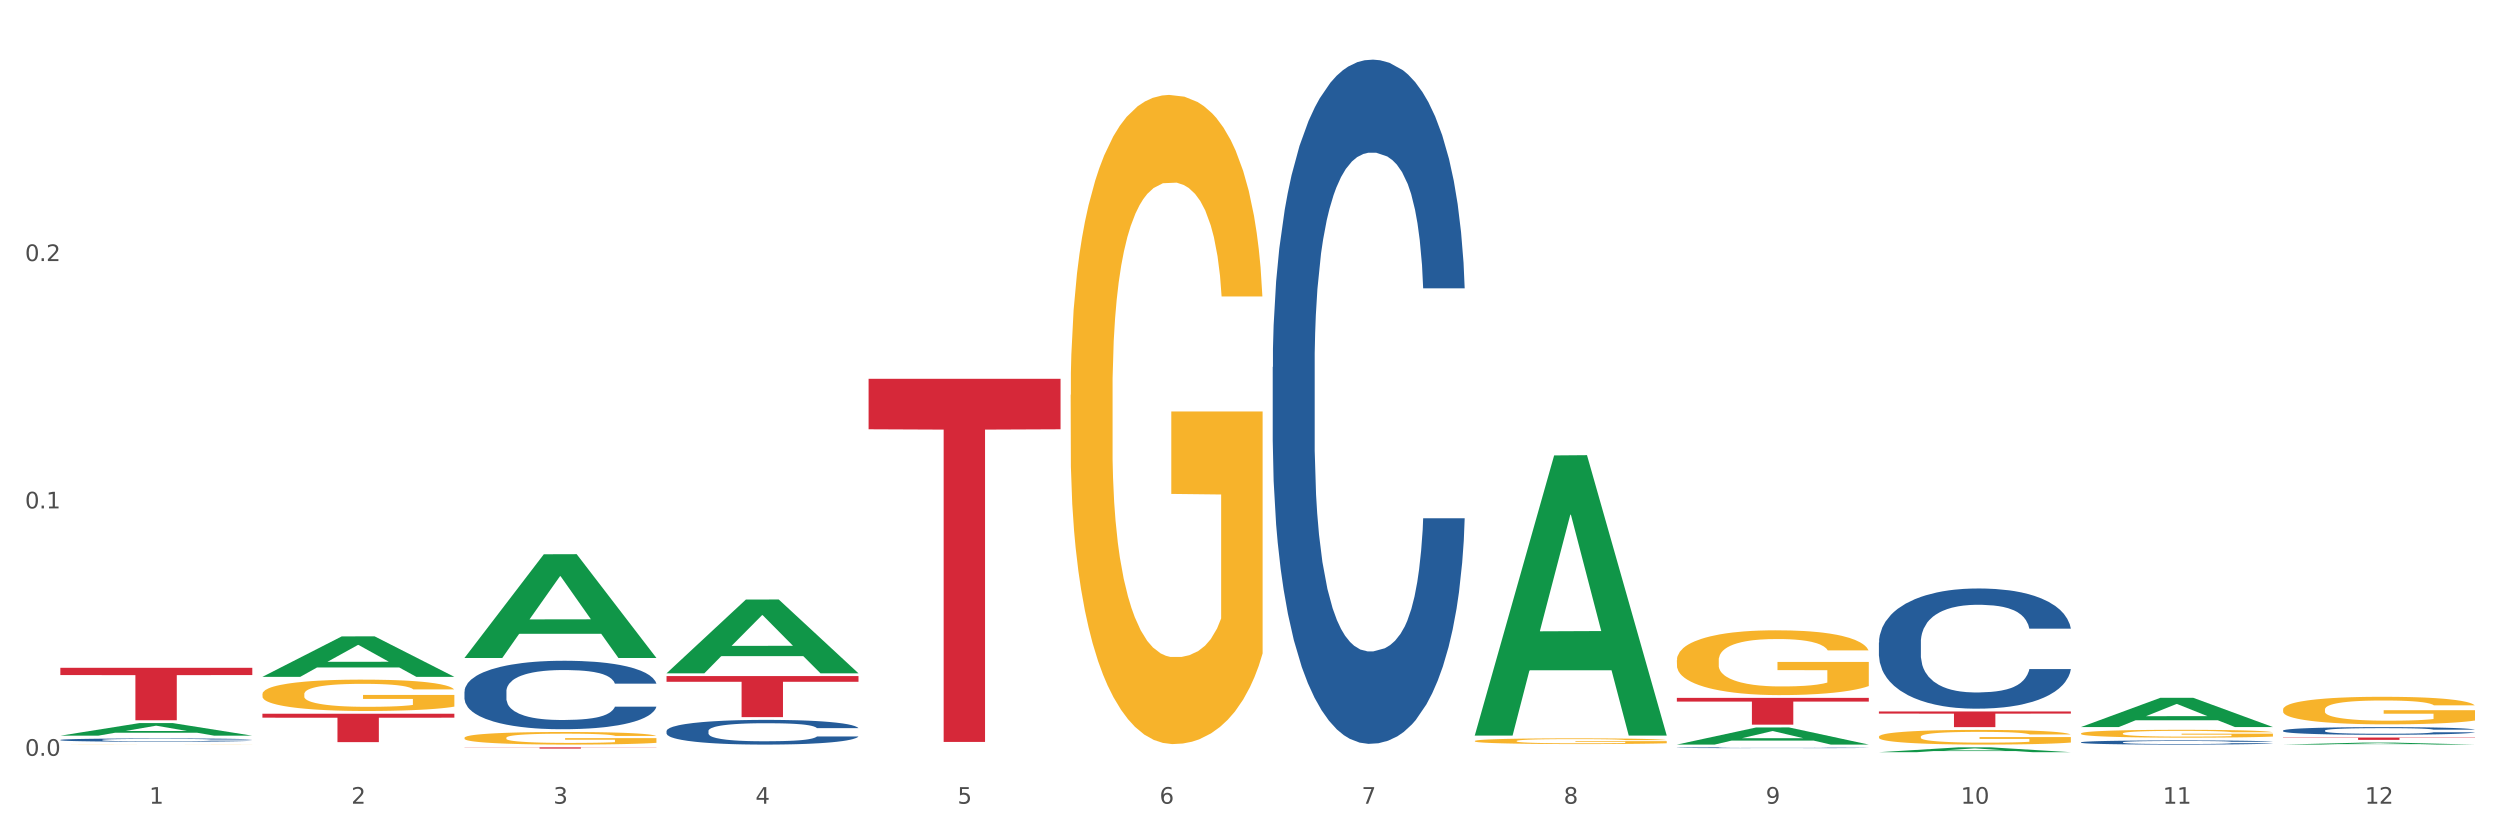 <?xml version="1.0" encoding="utf-8" standalone="no"?>
<!DOCTYPE svg PUBLIC "-//W3C//DTD SVG 1.1//EN"
  "http://www.w3.org/Graphics/SVG/1.1/DTD/svg11.dtd">
<svg xmlns:xlink="http://www.w3.org/1999/xlink" width="1080pt" height="360pt" viewBox="0 0 1080 360" xmlns="http://www.w3.org/2000/svg" version="1.1">
 <rect x="0" y="0" width="1080" height="360" fill="#333333" stroke="none"/>
 <defs>
  <style type="text/css">*{stroke-linejoin: round; stroke-linecap: butt}</style>
 </defs>
 <g id="figure_1">
  <g id="patch_1">
   <path d="M 0 360 
L 1080 360 
L 1080 0 
L 0 0 
z
" style="fill: #ffffff; stroke: #ffffff; stroke-linejoin: miter"/>
  </g>
  <g id="axes_1">
   <g id="matplotlib.axis_1">
    <g id="xtick_1">
     <g id="text_1">
      <!-- 1 -->
      <g style="fill: #4d4d4d" transform="translate(64.476 347.204) scale(0.096 -0.096)">
       <defs>
        <path id="DejaVuSans-31" d="M 794 531 
L 1825 531 
L 1825 4091 
L 703 3866 
L 703 4441 
L 1819 4666 
L 2450 4666 
L 2450 531 
L 3481 531 
L 3481 0 
L 794 0 
L 794 531 
z
" transform="scale(0.016)"/>
       </defs>
       <use xlink:href="#DejaVuSans-31"/>
      </g>
     </g>
    </g>
    <g id="xtick_2">
     <g id="text_2">
      <!-- 2 -->
      <g style="fill: #4d4d4d" transform="translate(151.768 347.204) scale(0.096 -0.096)">
       <defs>
        <path id="DejaVuSans-32" d="M 1228 531 
L 3431 531 
L 3431 0 
L 469 0 
L 469 531 
Q 828 903 1448 1529 
Q 2069 2156 2228 2338 
Q 2531 2678 2651 2914 
Q 2772 3150 2772 3378 
Q 2772 3750 2511 3984 
Q 2250 4219 1831 4219 
Q 1534 4219 1204 4116 
Q 875 4013 500 3803 
L 500 4441 
Q 881 4594 1212 4672 
Q 1544 4750 1819 4750 
Q 2544 4750 2975 4387 
Q 3406 4025 3406 3419 
Q 3406 3131 3298 2873 
Q 3191 2616 2906 2266 
Q 2828 2175 2409 1742 
Q 1991 1309 1228 531 
z
" transform="scale(0.016)"/>
       </defs>
       <use xlink:href="#DejaVuSans-32"/>
      </g>
     </g>
    </g>
    <g id="xtick_3">
     <g id="text_3">
      <!-- 3 -->
      <g style="fill: #4d4d4d" transform="translate(239.059 347.204) scale(0.096 -0.096)">
       <defs>
        <path id="DejaVuSans-33" d="M 2597 2516 
Q 3050 2419 3304 2112 
Q 3559 1806 3559 1356 
Q 3559 666 3084 287 
Q 2609 -91 1734 -91 
Q 1441 -91 1130 -33 
Q 819 25 488 141 
L 488 750 
Q 750 597 1062 519 
Q 1375 441 1716 441 
Q 2309 441 2620 675 
Q 2931 909 2931 1356 
Q 2931 1769 2642 2001 
Q 2353 2234 1838 2234 
L 1294 2234 
L 1294 2753 
L 1863 2753 
Q 2328 2753 2575 2939 
Q 2822 3125 2822 3475 
Q 2822 3834 2567 4026 
Q 2313 4219 1838 4219 
Q 1578 4219 1281 4162 
Q 984 4106 628 3988 
L 628 4550 
Q 988 4650 1302 4700 
Q 1616 4750 1894 4750 
Q 2613 4750 3031 4423 
Q 3450 4097 3450 3541 
Q 3450 3153 3228 2886 
Q 3006 2619 2597 2516 
z
" transform="scale(0.016)"/>
       </defs>
       <use xlink:href="#DejaVuSans-33"/>
      </g>
     </g>
    </g>
    <g id="xtick_4">
     <g id="text_4">
      <!-- 4 -->
      <g style="fill: #4d4d4d" transform="translate(326.351 347.204) scale(0.096 -0.096)">
       <defs>
        <path id="DejaVuSans-34" d="M 2419 4116 
L 825 1625 
L 2419 1625 
L 2419 4116 
z
M 2253 4666 
L 3047 4666 
L 3047 1625 
L 3713 1625 
L 3713 1100 
L 3047 1100 
L 3047 0 
L 2419 0 
L 2419 1100 
L 313 1100 
L 313 1709 
L 2253 4666 
z
" transform="scale(0.016)"/>
       </defs>
       <use xlink:href="#DejaVuSans-34"/>
      </g>
     </g>
    </g>
    <g id="xtick_5">
     <g id="text_5">
      <!-- 5 -->
      <g style="fill: #4d4d4d" transform="translate(413.642 347.204) scale(0.096 -0.096)">
       <defs>
        <path id="DejaVuSans-35" d="M 691 4666 
L 3169 4666 
L 3169 4134 
L 1269 4134 
L 1269 2991 
Q 1406 3038 1543 3061 
Q 1681 3084 1819 3084 
Q 2600 3084 3056 2656 
Q 3513 2228 3513 1497 
Q 3513 744 3044 326 
Q 2575 -91 1722 -91 
Q 1428 -91 1123 -41 
Q 819 9 494 109 
L 494 744 
Q 775 591 1075 516 
Q 1375 441 1709 441 
Q 2250 441 2565 725 
Q 2881 1009 2881 1497 
Q 2881 1984 2565 2268 
Q 2250 2553 1709 2553 
Q 1456 2553 1204 2497 
Q 953 2441 691 2322 
L 691 4666 
z
" transform="scale(0.016)"/>
       </defs>
       <use xlink:href="#DejaVuSans-35"/>
      </g>
     </g>
    </g>
    <g id="xtick_6">
     <g id="text_6">
      <!-- 6 -->
      <g style="fill: #4d4d4d" transform="translate(500.934 347.204) scale(0.096 -0.096)">
       <defs>
        <path id="DejaVuSans-36" d="M 2113 2584 
Q 1688 2584 1439 2293 
Q 1191 2003 1191 1497 
Q 1191 994 1439 701 
Q 1688 409 2113 409 
Q 2538 409 2786 701 
Q 3034 994 3034 1497 
Q 3034 2003 2786 2293 
Q 2538 2584 2113 2584 
z
M 3366 4563 
L 3366 3988 
Q 3128 4100 2886 4159 
Q 2644 4219 2406 4219 
Q 1781 4219 1451 3797 
Q 1122 3375 1075 2522 
Q 1259 2794 1537 2939 
Q 1816 3084 2150 3084 
Q 2853 3084 3261 2657 
Q 3669 2231 3669 1497 
Q 3669 778 3244 343 
Q 2819 -91 2113 -91 
Q 1303 -91 875 529 
Q 447 1150 447 2328 
Q 447 3434 972 4092 
Q 1497 4750 2381 4750 
Q 2619 4750 2861 4703 
Q 3103 4656 3366 4563 
z
" transform="scale(0.016)"/>
       </defs>
       <use xlink:href="#DejaVuSans-36"/>
      </g>
     </g>
    </g>
    <g id="xtick_7">
     <g id="text_7">
      <!-- 7 -->
      <g style="fill: #4d4d4d" transform="translate(588.225 347.204) scale(0.096 -0.096)">
       <defs>
        <path id="DejaVuSans-37" d="M 525 4666 
L 3525 4666 
L 3525 4397 
L 1831 0 
L 1172 0 
L 2766 4134 
L 525 4134 
L 525 4666 
z
" transform="scale(0.016)"/>
       </defs>
       <use xlink:href="#DejaVuSans-37"/>
      </g>
     </g>
    </g>
    <g id="xtick_8">
     <g id="text_8">
      <!-- 8 -->
      <g style="fill: #4d4d4d" transform="translate(675.517 347.204) scale(0.096 -0.096)">
       <defs>
        <path id="DejaVuSans-38" d="M 2034 2216 
Q 1584 2216 1326 1975 
Q 1069 1734 1069 1313 
Q 1069 891 1326 650 
Q 1584 409 2034 409 
Q 2484 409 2743 651 
Q 3003 894 3003 1313 
Q 3003 1734 2745 1975 
Q 2488 2216 2034 2216 
z
M 1403 2484 
Q 997 2584 770 2862 
Q 544 3141 544 3541 
Q 544 4100 942 4425 
Q 1341 4750 2034 4750 
Q 2731 4750 3128 4425 
Q 3525 4100 3525 3541 
Q 3525 3141 3298 2862 
Q 3072 2584 2669 2484 
Q 3125 2378 3379 2068 
Q 3634 1759 3634 1313 
Q 3634 634 3220 271 
Q 2806 -91 2034 -91 
Q 1263 -91 848 271 
Q 434 634 434 1313 
Q 434 1759 690 2068 
Q 947 2378 1403 2484 
z
M 1172 3481 
Q 1172 3119 1398 2916 
Q 1625 2713 2034 2713 
Q 2441 2713 2670 2916 
Q 2900 3119 2900 3481 
Q 2900 3844 2670 4047 
Q 2441 4250 2034 4250 
Q 1625 4250 1398 4047 
Q 1172 3844 1172 3481 
z
" transform="scale(0.016)"/>
       </defs>
       <use xlink:href="#DejaVuSans-38"/>
      </g>
     </g>
    </g>
    <g id="xtick_9">
     <g id="text_9">
      <!-- 9 -->
      <g style="fill: #4d4d4d" transform="translate(762.808 347.204) scale(0.096 -0.096)">
       <defs>
        <path id="DejaVuSans-39" d="M 703 97 
L 703 672 
Q 941 559 1184 500 
Q 1428 441 1663 441 
Q 2288 441 2617 861 
Q 2947 1281 2994 2138 
Q 2813 1869 2534 1725 
Q 2256 1581 1919 1581 
Q 1219 1581 811 2004 
Q 403 2428 403 3163 
Q 403 3881 828 4315 
Q 1253 4750 1959 4750 
Q 2769 4750 3195 4129 
Q 3622 3509 3622 2328 
Q 3622 1225 3098 567 
Q 2575 -91 1691 -91 
Q 1453 -91 1209 -44 
Q 966 3 703 97 
z
M 1959 2075 
Q 2384 2075 2632 2365 
Q 2881 2656 2881 3163 
Q 2881 3666 2632 3958 
Q 2384 4250 1959 4250 
Q 1534 4250 1286 3958 
Q 1038 3666 1038 3163 
Q 1038 2656 1286 2365 
Q 1534 2075 1959 2075 
z
" transform="scale(0.016)"/>
       </defs>
       <use xlink:href="#DejaVuSans-39"/>
      </g>
     </g>
    </g>
    <g id="xtick_10">
     <g id="text_10">
      <!-- 10 -->
      <g style="fill: #4d4d4d" transform="translate(847.046 347.204) scale(0.096 -0.096)">
       <defs>
        <path id="DejaVuSans-30" d="M 2034 4250 
Q 1547 4250 1301 3770 
Q 1056 3291 1056 2328 
Q 1056 1369 1301 889 
Q 1547 409 2034 409 
Q 2525 409 2770 889 
Q 3016 1369 3016 2328 
Q 3016 3291 2770 3770 
Q 2525 4250 2034 4250 
z
M 2034 4750 
Q 2819 4750 3233 4129 
Q 3647 3509 3647 2328 
Q 3647 1150 3233 529 
Q 2819 -91 2034 -91 
Q 1250 -91 836 529 
Q 422 1150 422 2328 
Q 422 3509 836 4129 
Q 1250 4750 2034 4750 
z
" transform="scale(0.016)"/>
       </defs>
       <use xlink:href="#DejaVuSans-31"/>
       <use xlink:href="#DejaVuSans-30" transform="translate(63.623 0)"/>
      </g>
     </g>
    </g>
    <g id="xtick_11">
     <g id="text_11">
      <!-- 11 -->
      <g style="fill: #4d4d4d" transform="translate(934.337 347.204) scale(0.096 -0.096)">
       <use xlink:href="#DejaVuSans-31"/>
       <use xlink:href="#DejaVuSans-31" transform="translate(63.623 0)"/>
      </g>
     </g>
    </g>
    <g id="xtick_12">
     <g id="text_12">
      <!-- 12 -->
      <g style="fill: #4d4d4d" transform="translate(1021.629 347.204) scale(0.096 -0.096)">
       <use xlink:href="#DejaVuSans-31"/>
       <use xlink:href="#DejaVuSans-32" transform="translate(63.623 0)"/>
      </g>
     </g>
    </g>
    <g id="xtick_13"/>
    <g id="xtick_14"/>
    <g id="xtick_15"/>
    <g id="xtick_16"/>
    <g id="xtick_17"/>
    <g id="xtick_18"/>
    <g id="xtick_19"/>
    <g id="xtick_20"/>
    <g id="xtick_21"/>
    <g id="xtick_22"/>
    <g id="xtick_23"/>
   </g>
   <g id="matplotlib.axis_2">
    <g id="ytick_1">
     <g id="text_13">
      <!-- 0.0 -->
      <g style="fill: #4d4d4d" transform="translate(10.8 326.5) scale(0.096 -0.096)">
       <defs>
        <path id="DejaVuSans-2e" d="M 684 794 
L 1344 794 
L 1344 0 
L 684 0 
L 684 794 
z
" transform="scale(0.016)"/>
       </defs>
       <use xlink:href="#DejaVuSans-30"/>
       <use xlink:href="#DejaVuSans-2e" transform="translate(63.623 0)"/>
       <use xlink:href="#DejaVuSans-30" transform="translate(95.41 0)"/>
      </g>
     </g>
    </g>
    <g id="ytick_2">
     <g id="text_14">
      <!-- 0.1 -->
      <g style="fill: #4d4d4d" transform="translate(10.8 219.638) scale(0.096 -0.096)">
       <use xlink:href="#DejaVuSans-30"/>
       <use xlink:href="#DejaVuSans-2e" transform="translate(63.623 0)"/>
       <use xlink:href="#DejaVuSans-31" transform="translate(95.41 0)"/>
      </g>
     </g>
    </g>
    <g id="ytick_3">
     <g id="text_15">
      <!-- 0.2 -->
      <g style="fill: #4d4d4d" transform="translate(10.8 112.775) scale(0.096 -0.096)">
       <use xlink:href="#DejaVuSans-30"/>
       <use xlink:href="#DejaVuSans-2e" transform="translate(63.623 0)"/>
       <use xlink:href="#DejaVuSans-32" transform="translate(95.41 0)"/>
      </g>
     </g>
    </g>
    <g id="ytick_4"/>
    <g id="ytick_5"/>
    <g id="ytick_6"/>
   </g>
   <g id="PolyCollection_1">
    <path d="M 26.067 317.807 
L 26.152 317.802 
L 60.349 312.357 
L 74.541 312.352 
L 108.994 317.818 
L 92.579 317.818 
L 85.142 316.545 
L 49.834 316.545 
L 49.577 316.565 
L 42.396 317.818 
L 26.067 317.818 
L 26.067 317.807 
L 54.279 315.785 
L 80.696 315.78 
L 67.616 313.517 
L 67.445 313.507 
L 67.274 313.522 
L 54.194 315.78 
L 54.279 315.785 
L 26.067 317.807 
z
" clip-path="url(#pe9a68b32c1)" style="fill: #109648"/>
    <path d="M 113.358 292.375 
L 113.444 292.358 
L 147.641 274.917 
L 161.832 274.9 
L 196.285 292.407 
L 179.871 292.407 
L 172.433 288.331 
L 137.125 288.331 
L 136.869 288.396 
L 129.687 292.407 
L 113.358 292.407 
L 113.358 292.375 
L 141.571 285.898 
L 167.988 285.881 
L 154.907 278.632 
L 154.736 278.599 
L 154.565 278.648 
L 141.485 285.881 
L 141.571 285.898 
L 113.358 292.375 
z
" clip-path="url(#pe9a68b32c1)" style="fill: #109648"/>
    <path d="M 200.65 284.171 
L 200.735 284.129 
L 234.932 239.441 
L 249.124 239.398 
L 283.577 284.255 
L 267.162 284.255 
L 259.725 273.81 
L 224.417 273.81 
L 224.16 273.978 
L 216.979 284.255 
L 200.65 284.255 
L 200.65 284.171 
L 228.862 267.576 
L 255.279 267.534 
L 242.199 248.959 
L 242.028 248.875 
L 241.857 249.002 
L 228.777 267.534 
L 228.862 267.576 
L 200.65 284.171 
z
" clip-path="url(#pe9a68b32c1)" style="fill: #109648"/>
    <path d="M 287.941 290.822 
L 288.027 290.792 
L 322.224 259.004 
L 336.415 258.975 
L 370.868 290.882 
L 354.454 290.882 
L 347.016 283.452 
L 311.708 283.452 
L 311.452 283.571 
L 304.27 290.882 
L 287.941 290.882 
L 287.941 290.822 
L 316.154 279.018 
L 342.571 278.988 
L 329.49 265.775 
L 329.319 265.715 
L 329.148 265.805 
L 316.068 278.988 
L 316.154 279.018 
L 287.941 290.822 
z
" clip-path="url(#pe9a68b32c1)" style="fill: #109648"/>
    <path d="M 898.982 314.066 
L 899.067 314.055 
L 933.264 301.457 
L 947.455 301.445 
L 981.909 314.09 
L 965.494 314.09 
L 958.056 311.146 
L 922.748 311.146 
L 922.492 311.193 
L 915.311 314.09 
L 898.982 314.09 
L 898.982 314.066 
L 927.194 309.388 
L 953.611 309.376 
L 940.531 304.14 
L 940.36 304.116 
L 940.189 304.152 
L 927.108 309.376 
L 927.194 309.388 
L 898.982 314.066 
z
" clip-path="url(#pe9a68b32c1)" style="fill: #109648"/>
    <path d="M 986.273 321.663 
L 986.359 321.662 
L 1020.555 320.811 
L 1034.747 320.81 
L 1069.2 321.665 
L 1052.786 321.665 
L 1045.348 321.466 
L 1010.04 321.466 
L 1009.783 321.469 
L 1002.602 321.665 
L 986.273 321.665 
L 986.273 321.663 
L 1014.485 321.347 
L 1040.902 321.346 
L 1027.822 320.992 
L 1027.651 320.991 
L 1027.48 320.993 
L 1014.4 321.346 
L 1014.485 321.347 
L 986.273 321.663 
z
" clip-path="url(#pe9a68b32c1)" style="fill: #109648"/>
    <path d="M 811.69 324.946 
L 811.776 324.944 
L 845.972 322.855 
L 860.164 322.853 
L 894.617 324.95 
L 878.203 324.95 
L 870.765 324.461 
L 835.457 324.461 
L 835.2 324.469 
L 828.019 324.95 
L 811.69 324.95 
L 811.69 324.946 
L 839.902 324.17 
L 866.319 324.168 
L 853.239 323.3 
L 853.068 323.296 
L 852.897 323.302 
L 839.817 324.168 
L 839.902 324.17 
L 811.69 324.946 
z
" clip-path="url(#pe9a68b32c1)" style="fill: #109648"/>
    <path d="M 637.107 320.105 
L 637.205 320.103 
L 637.205 320.021 
L 637.401 319.951 
L 638.38 319.782 
L 639.849 319.642 
L 640.926 319.567 
L 642.003 319.506 
L 643.275 319.445 
L 644.842 319.382 
L 647.681 319.289 
L 649.443 319.241 
L 651.597 319.192 
L 655.514 319.119 
L 658.353 319.079 
L 661.29 319.045 
L 666.088 319.004 
L 669.221 318.986 
L 672.549 318.972 
L 676.564 318.963 
L 679.599 318.961 
L 686.256 318.968 
L 691.935 318.988 
L 694.676 319.004 
L 698.201 319.031 
L 700.061 319.049 
L 703.096 319.085 
L 706.229 319.133 
L 708.383 319.174 
L 711.614 319.25 
L 714.062 319.327 
L 716.314 319.422 
L 717.489 319.488 
L 718.37 319.549 
L 719.153 319.619 
L 719.936 319.73 
L 702.313 319.73 
L 701.628 319.651 
L 700.551 319.576 
L 698.984 319.504 
L 697.614 319.459 
L 695.264 319.402 
L 693.11 319.366 
L 690.858 319.339 
L 688.117 319.316 
L 685.963 319.305 
L 682.928 319.296 
L 676.955 319.298 
L 672.941 319.316 
L 670.2 319.339 
L 668.437 319.359 
L 666.871 319.382 
L 665.109 319.413 
L 663.053 319.461 
L 661.584 319.504 
L 660.115 319.558 
L 658.94 319.612 
L 657.863 319.676 
L 656.982 319.743 
L 656.297 319.813 
L 655.71 319.899 
L 655.22 320.042 
L 655.22 320.352 
L 655.416 320.422 
L 655.905 320.514 
L 656.493 320.584 
L 657.472 320.668 
L 658.353 320.725 
L 660.017 320.806 
L 661.878 320.874 
L 663.346 320.917 
L 664.815 320.953 
L 667.36 321.003 
L 670.2 321.043 
L 672.647 321.068 
L 675.976 321.091 
L 678.228 321.1 
L 680.186 321.104 
L 684.984 321.104 
L 688.41 321.098 
L 692.229 321.082 
L 695.166 321.061 
L 697.614 321.037 
L 700.355 320.996 
L 702.117 320.957 
L 702.117 320.485 
L 680.578 320.483 
L 680.578 320.168 
L 720.034 320.168 
L 720.034 321.091 
L 718.37 321.138 
L 716.51 321.181 
L 714.551 321.22 
L 711.614 321.267 
L 708.09 321.312 
L 704.957 321.344 
L 701.628 321.371 
L 697.711 321.396 
L 692.62 321.419 
L 689.487 321.428 
L 685.571 321.435 
L 680.969 321.437 
L 676.955 321.432 
L 673.039 321.421 
L 668.927 321.401 
L 664.913 321.371 
L 661.878 321.342 
L 658.843 321.306 
L 655.612 321.258 
L 653.066 321.213 
L 651.108 321.172 
L 648.954 321.12 
L 646.604 321.052 
L 644.842 320.991 
L 643.275 320.928 
L 641.611 320.847 
L 640.436 320.777 
L 639.261 320.688 
L 638.576 320.623 
L 637.793 320.521 
L 637.205 320.379 
L 637.107 320.105 
z
" clip-path="url(#pe9a68b32c1)" style="fill: #f7b32b"/>
    <path d="M 724.399 285.227 
L 724.497 285.202 
L 724.497 284.281 
L 724.692 283.489 
L 725.672 281.571 
L 727.14 279.985 
L 728.217 279.141 
L 729.294 278.451 
L 730.567 277.761 
L 732.133 277.045 
L 734.973 275.996 
L 736.735 275.459 
L 738.889 274.897 
L 742.805 274.078 
L 745.644 273.618 
L 748.582 273.234 
L 753.379 272.774 
L 756.512 272.57 
L 759.841 272.416 
L 763.855 272.314 
L 766.89 272.288 
L 773.548 272.365 
L 779.226 272.595 
L 781.968 272.774 
L 785.492 273.081 
L 787.353 273.286 
L 790.388 273.695 
L 793.521 274.232 
L 795.675 274.692 
L 798.906 275.561 
L 801.353 276.431 
L 803.605 277.505 
L 804.78 278.246 
L 805.661 278.937 
L 806.444 279.73 
L 807.228 280.983 
L 789.605 280.983 
L 788.919 280.088 
L 787.842 279.244 
L 786.276 278.425 
L 784.905 277.914 
L 782.555 277.275 
L 780.401 276.866 
L 778.149 276.559 
L 775.408 276.303 
L 773.254 276.175 
L 770.219 276.073 
L 764.247 276.098 
L 760.233 276.303 
L 757.491 276.559 
L 755.729 276.789 
L 754.162 277.045 
L 752.4 277.403 
L 750.344 277.94 
L 748.875 278.425 
L 747.407 279.039 
L 746.232 279.653 
L 745.155 280.369 
L 744.274 281.136 
L 743.588 281.929 
L 743.001 282.9 
L 742.511 284.511 
L 742.511 288.015 
L 742.707 288.808 
L 743.197 289.856 
L 743.784 290.649 
L 744.763 291.595 
L 745.644 292.234 
L 747.309 293.155 
L 749.169 293.922 
L 750.638 294.408 
L 752.106 294.817 
L 754.652 295.379 
L 757.491 295.84 
L 759.939 296.121 
L 763.268 296.377 
L 765.519 296.479 
L 767.478 296.53 
L 772.275 296.53 
L 775.702 296.453 
L 779.52 296.274 
L 782.457 296.044 
L 784.905 295.763 
L 787.646 295.303 
L 789.409 294.868 
L 789.409 289.524 
L 767.869 289.498 
L 767.869 285.943 
L 807.326 285.943 
L 807.326 296.377 
L 805.661 296.914 
L 803.801 297.4 
L 801.843 297.834 
L 798.906 298.371 
L 795.381 298.883 
L 792.248 299.241 
L 788.919 299.548 
L 785.003 299.829 
L 779.912 300.085 
L 776.779 300.187 
L 772.862 300.264 
L 768.261 300.289 
L 764.247 300.238 
L 760.33 300.11 
L 756.218 299.88 
L 752.204 299.548 
L 749.169 299.215 
L 746.134 298.806 
L 742.903 298.269 
L 740.357 297.758 
L 738.399 297.297 
L 736.245 296.709 
L 733.896 295.942 
L 732.133 295.252 
L 730.567 294.536 
L 728.902 293.615 
L 727.728 292.822 
L 726.553 291.825 
L 725.867 291.083 
L 725.084 289.933 
L 724.497 288.322 
L 724.399 285.227 
z
" clip-path="url(#pe9a68b32c1)" style="fill: #f7b32b"/>
    <path d="M 811.69 318.249 
L 811.788 318.244 
L 811.788 318.035 
L 811.984 317.855 
L 812.963 317.42 
L 814.432 317.061 
L 815.509 316.869 
L 816.586 316.713 
L 817.858 316.556 
L 819.425 316.394 
L 822.264 316.156 
L 824.026 316.034 
L 826.18 315.907 
L 830.097 315.721 
L 832.936 315.617 
L 835.873 315.53 
L 840.671 315.426 
L 843.804 315.379 
L 847.132 315.344 
L 851.147 315.321 
L 854.182 315.315 
L 860.839 315.333 
L 866.518 315.385 
L 869.259 315.426 
L 872.784 315.495 
L 874.644 315.542 
L 877.679 315.634 
L 880.812 315.756 
L 882.966 315.861 
L 886.197 316.058 
L 888.645 316.255 
L 890.897 316.498 
L 892.071 316.667 
L 892.953 316.823 
L 893.736 317.003 
L 894.519 317.287 
L 876.896 317.287 
L 876.211 317.084 
L 875.134 316.893 
L 873.567 316.707 
L 872.196 316.591 
L 869.847 316.446 
L 867.693 316.353 
L 865.441 316.284 
L 862.7 316.226 
L 860.546 316.197 
L 857.51 316.174 
L 851.538 316.179 
L 847.524 316.226 
L 844.783 316.284 
L 843.02 316.336 
L 841.454 316.394 
L 839.691 316.475 
L 837.635 316.597 
L 836.167 316.707 
L 834.698 316.846 
L 833.523 316.985 
L 832.446 317.148 
L 831.565 317.322 
L 830.88 317.501 
L 830.292 317.722 
L 829.803 318.087 
L 829.803 318.882 
L 829.999 319.061 
L 830.488 319.299 
L 831.076 319.479 
L 832.055 319.693 
L 832.936 319.838 
L 834.6 320.047 
L 836.461 320.221 
L 837.929 320.331 
L 839.398 320.424 
L 841.943 320.551 
L 844.783 320.656 
L 847.23 320.72 
L 850.559 320.778 
L 852.811 320.801 
L 854.769 320.812 
L 859.567 320.812 
L 862.993 320.795 
L 866.812 320.754 
L 869.749 320.702 
L 872.196 320.638 
L 874.938 320.534 
L 876.7 320.436 
L 876.7 319.224 
L 855.161 319.218 
L 855.161 318.412 
L 894.617 318.412 
L 894.617 320.778 
L 892.953 320.899 
L 891.092 321.01 
L 889.134 321.108 
L 886.197 321.23 
L 882.672 321.346 
L 879.539 321.427 
L 876.211 321.497 
L 872.294 321.56 
L 867.203 321.618 
L 864.07 321.642 
L 860.154 321.659 
L 855.552 321.665 
L 851.538 321.653 
L 847.622 321.624 
L 843.51 321.572 
L 839.496 321.497 
L 836.461 321.421 
L 833.425 321.328 
L 830.195 321.207 
L 827.649 321.091 
L 825.691 320.986 
L 823.537 320.853 
L 821.187 320.679 
L 819.425 320.522 
L 817.858 320.36 
L 816.194 320.151 
L 815.019 319.972 
L 813.844 319.745 
L 813.159 319.577 
L 812.376 319.316 
L 811.788 318.951 
L 811.69 318.249 
z
" clip-path="url(#pe9a68b32c1)" style="fill: #f7b32b"/>
    <path d="M 986.273 306.515 
L 986.371 306.504 
L 986.371 306.112 
L 986.567 305.775 
L 987.546 304.959 
L 989.014 304.284 
L 990.091 303.925 
L 991.168 303.631 
L 992.441 303.338 
L 994.008 303.033 
L 996.847 302.587 
L 998.609 302.358 
L 1000.763 302.119 
L 1004.68 301.771 
L 1007.519 301.575 
L 1010.456 301.412 
L 1015.253 301.216 
L 1018.386 301.129 
L 1021.715 301.063 
L 1025.729 301.02 
L 1028.765 301.009 
L 1035.422 301.042 
L 1041.101 301.14 
L 1043.842 301.216 
L 1047.367 301.346 
L 1049.227 301.433 
L 1052.262 301.608 
L 1055.395 301.836 
L 1057.549 302.032 
L 1060.78 302.402 
L 1063.228 302.772 
L 1065.48 303.229 
L 1066.654 303.544 
L 1067.536 303.838 
L 1068.319 304.175 
L 1069.102 304.709 
L 1051.479 304.709 
L 1050.794 304.328 
L 1049.717 303.969 
L 1048.15 303.621 
L 1046.779 303.403 
L 1044.43 303.131 
L 1042.276 302.957 
L 1040.024 302.826 
L 1037.282 302.717 
L 1035.129 302.663 
L 1032.093 302.619 
L 1026.121 302.63 
L 1022.107 302.717 
L 1019.366 302.826 
L 1017.603 302.924 
L 1016.037 303.033 
L 1014.274 303.185 
L 1012.218 303.414 
L 1010.75 303.621 
L 1009.281 303.882 
L 1008.106 304.143 
L 1007.029 304.448 
L 1006.148 304.774 
L 1005.463 305.111 
L 1004.875 305.525 
L 1004.386 306.21 
L 1004.386 307.701 
L 1004.582 308.038 
L 1005.071 308.484 
L 1005.659 308.822 
L 1006.638 309.224 
L 1007.519 309.496 
L 1009.183 309.888 
L 1011.043 310.215 
L 1012.512 310.421 
L 1013.981 310.595 
L 1016.526 310.835 
L 1019.366 311.031 
L 1021.813 311.15 
L 1025.142 311.259 
L 1027.394 311.303 
L 1029.352 311.324 
L 1034.149 311.324 
L 1037.576 311.292 
L 1041.395 311.216 
L 1044.332 311.118 
L 1046.779 310.998 
L 1049.521 310.802 
L 1051.283 310.617 
L 1051.283 308.343 
L 1029.744 308.332 
L 1029.744 306.82 
L 1069.2 306.82 
L 1069.2 311.259 
L 1067.536 311.488 
L 1065.675 311.694 
L 1063.717 311.879 
L 1060.78 312.108 
L 1057.255 312.325 
L 1054.122 312.478 
L 1050.794 312.608 
L 1046.877 312.728 
L 1041.786 312.837 
L 1038.653 312.88 
L 1034.737 312.913 
L 1030.135 312.924 
L 1026.121 312.902 
L 1022.205 312.848 
L 1018.093 312.75 
L 1014.079 312.608 
L 1011.043 312.467 
L 1008.008 312.293 
L 1004.777 312.064 
L 1002.232 311.847 
L 1000.274 311.651 
L 998.12 311.401 
L 995.77 311.074 
L 994.008 310.78 
L 992.441 310.476 
L 990.777 310.084 
L 989.602 309.747 
L 988.427 309.322 
L 987.742 309.007 
L 986.958 308.517 
L 986.371 307.832 
L 986.273 306.515 
z
" clip-path="url(#pe9a68b32c1)" style="fill: #f7b32b"/>
    <path d="M 898.982 316.846 
L 899.08 316.843 
L 899.08 316.731 
L 899.275 316.635 
L 900.254 316.403 
L 901.723 316.211 
L 902.8 316.109 
L 903.877 316.025 
L 905.15 315.942 
L 906.716 315.855 
L 909.556 315.728 
L 911.318 315.663 
L 913.472 315.595 
L 917.388 315.495 
L 920.227 315.44 
L 923.165 315.393 
L 927.962 315.337 
L 931.095 315.313 
L 934.424 315.294 
L 938.438 315.282 
L 941.473 315.279 
L 948.131 315.288 
L 953.809 315.316 
L 956.551 315.337 
L 960.075 315.375 
L 961.936 315.399 
L 964.971 315.449 
L 968.104 315.514 
L 970.258 315.57 
L 973.489 315.675 
L 975.936 315.78 
L 978.188 315.911 
L 979.363 316 
L 980.244 316.084 
L 981.027 316.18 
L 981.811 316.332 
L 964.187 316.332 
L 963.502 316.223 
L 962.425 316.121 
L 960.859 316.022 
L 959.488 315.96 
L 957.138 315.883 
L 954.984 315.833 
L 952.732 315.796 
L 949.991 315.765 
L 947.837 315.749 
L 944.802 315.737 
L 938.83 315.74 
L 934.815 315.765 
L 932.074 315.796 
L 930.312 315.824 
L 928.745 315.855 
L 926.983 315.898 
L 924.927 315.963 
L 923.458 316.022 
L 921.99 316.096 
L 920.815 316.171 
L 919.738 316.257 
L 918.857 316.35 
L 918.171 316.446 
L 917.584 316.564 
L 917.094 316.759 
L 917.094 317.184 
L 917.29 317.28 
L 917.78 317.407 
L 918.367 317.503 
L 919.346 317.617 
L 920.227 317.695 
L 921.892 317.806 
L 923.752 317.899 
L 925.221 317.958 
L 926.689 318.008 
L 929.235 318.076 
L 932.074 318.132 
L 934.522 318.166 
L 937.851 318.197 
L 940.102 318.209 
L 942.061 318.215 
L 946.858 318.215 
L 950.285 318.206 
L 954.103 318.184 
L 957.04 318.156 
L 959.488 318.122 
L 962.229 318.066 
L 963.992 318.014 
L 963.992 317.366 
L 942.452 317.363 
L 942.452 316.933 
L 981.909 316.933 
L 981.909 318.197 
L 980.244 318.262 
L 978.384 318.32 
L 976.426 318.373 
L 973.489 318.438 
L 969.964 318.5 
L 966.831 318.543 
L 963.502 318.581 
L 959.586 318.615 
L 954.495 318.646 
L 951.362 318.658 
L 947.445 318.667 
L 942.844 318.671 
L 938.83 318.664 
L 934.913 318.649 
L 930.801 318.621 
L 926.787 318.581 
L 923.752 318.54 
L 920.717 318.491 
L 917.486 318.426 
L 914.94 318.364 
L 912.982 318.308 
L 910.828 318.237 
L 908.479 318.144 
L 906.716 318.06 
L 905.15 317.974 
L 903.485 317.862 
L 902.31 317.766 
L 901.136 317.645 
L 900.45 317.555 
L 899.667 317.416 
L 899.08 317.221 
L 898.982 316.846 
z
" clip-path="url(#pe9a68b32c1)" style="fill: #f7b32b"/>
    <path d="M 462.524 170.595 
L 462.622 170.339 
L 462.622 161.118 
L 462.818 153.178 
L 463.797 133.969 
L 465.266 118.089 
L 466.343 109.637 
L 467.42 102.721 
L 468.692 95.806 
L 470.259 88.634 
L 473.098 78.133 
L 474.861 72.755 
L 477.014 67.12 
L 480.931 58.924 
L 483.77 54.314 
L 486.707 50.472 
L 491.505 45.861 
L 494.638 43.812 
L 497.967 42.276 
L 501.981 41.251 
L 505.016 40.995 
L 511.673 41.763 
L 517.352 44.068 
L 520.093 45.861 
L 523.618 48.935 
L 525.478 50.984 
L 528.513 55.082 
L 531.646 60.461 
L 533.8 65.071 
L 537.031 73.779 
L 539.479 82.487 
L 541.731 93.245 
L 542.906 100.672 
L 543.787 107.588 
L 544.57 115.528 
L 545.353 128.078 
L 527.73 128.078 
L 527.045 119.113 
L 525.968 110.661 
L 524.401 102.465 
L 523.031 97.343 
L 520.681 90.94 
L 518.527 86.841 
L 516.275 83.768 
L 513.534 81.207 
L 511.38 79.926 
L 508.345 78.902 
L 502.372 79.158 
L 498.358 81.207 
L 495.617 83.768 
L 493.854 86.073 
L 492.288 88.634 
L 490.526 92.22 
L 488.47 97.599 
L 487.001 102.465 
L 485.532 108.612 
L 484.357 114.759 
L 483.281 121.931 
L 482.399 129.615 
L 481.714 137.554 
L 481.127 147.287 
L 480.637 163.423 
L 480.637 198.512 
L 480.833 206.452 
L 481.322 216.953 
L 481.91 224.893 
L 482.889 234.37 
L 483.77 240.773 
L 485.434 249.994 
L 487.295 257.677 
L 488.763 262.544 
L 490.232 266.642 
L 492.777 272.277 
L 495.617 276.887 
L 498.064 279.704 
L 501.393 282.266 
L 503.645 283.29 
L 505.603 283.802 
L 510.401 283.802 
L 513.827 283.034 
L 517.646 281.241 
L 520.583 278.936 
L 523.031 276.119 
L 525.772 271.508 
L 527.534 267.154 
L 527.534 213.624 
L 505.995 213.368 
L 505.995 177.766 
L 545.451 177.766 
L 545.451 282.266 
L 543.787 287.644 
L 541.927 292.511 
L 539.968 296.865 
L 537.031 302.243 
L 533.507 307.366 
L 530.374 310.952 
L 527.045 314.025 
L 523.129 316.843 
L 518.037 319.404 
L 514.904 320.428 
L 510.988 321.197 
L 506.386 321.453 
L 502.372 320.941 
L 498.456 319.66 
L 494.344 317.355 
L 490.33 314.025 
L 487.295 310.695 
L 484.26 306.597 
L 481.029 301.219 
L 478.483 296.096 
L 476.525 291.486 
L 474.371 285.595 
L 472.021 277.911 
L 470.259 270.996 
L 468.692 263.824 
L 467.028 254.604 
L 465.853 246.664 
L 464.678 236.675 
L 463.993 229.247 
L 463.21 217.722 
L 462.622 201.586 
L 462.524 170.595 
z
" clip-path="url(#pe9a68b32c1)" style="fill: #f7b32b"/>
    <path d="M 26.067 321.639 
L 26.165 321.639 
L 26.165 321.637 
L 26.361 321.636 
L 27.34 321.632 
L 28.808 321.629 
L 29.885 321.628 
L 30.962 321.627 
L 32.235 321.626 
L 33.802 321.624 
L 36.641 321.623 
L 38.403 321.622 
L 40.557 321.621 
L 44.473 321.619 
L 47.313 321.618 
L 50.25 321.618 
L 55.047 321.617 
L 58.18 321.617 
L 61.509 321.616 
L 65.523 321.616 
L 68.558 321.616 
L 75.216 321.616 
L 80.895 321.617 
L 83.636 321.617 
L 87.161 321.617 
L 89.021 321.618 
L 92.056 321.619 
L 95.189 321.619 
L 97.343 321.62 
L 100.574 321.622 
L 103.022 321.623 
L 105.273 321.625 
L 106.448 321.626 
L 107.329 321.628 
L 108.113 321.629 
L 108.896 321.631 
L 91.273 321.631 
L 90.587 321.63 
L 89.51 321.628 
L 87.944 321.627 
L 86.573 321.626 
L 84.224 321.625 
L 82.07 321.624 
L 79.818 321.624 
L 77.076 321.623 
L 74.922 321.623 
L 71.887 321.623 
L 65.915 321.623 
L 61.901 321.623 
L 59.159 321.624 
L 57.397 321.624 
L 55.831 321.624 
L 54.068 321.625 
L 52.012 321.626 
L 50.544 321.627 
L 49.075 321.628 
L 47.9 321.629 
L 46.823 321.63 
L 45.942 321.631 
L 45.257 321.633 
L 44.669 321.635 
L 44.18 321.637 
L 44.18 321.643 
L 44.376 321.645 
L 44.865 321.647 
L 45.453 321.648 
L 46.432 321.65 
L 47.313 321.651 
L 48.977 321.652 
L 50.837 321.654 
L 52.306 321.655 
L 53.775 321.655 
L 56.32 321.656 
L 59.159 321.657 
L 61.607 321.658 
L 64.936 321.658 
L 67.188 321.658 
L 69.146 321.658 
L 73.943 321.658 
L 77.37 321.658 
L 81.188 321.658 
L 84.126 321.657 
L 86.573 321.657 
L 89.315 321.656 
L 91.077 321.655 
L 91.077 321.646 
L 69.538 321.646 
L 69.538 321.64 
L 108.994 321.64 
L 108.994 321.658 
L 107.329 321.659 
L 105.469 321.66 
L 103.511 321.661 
L 100.574 321.661 
L 97.049 321.662 
L 93.916 321.663 
L 90.587 321.663 
L 86.671 321.664 
L 81.58 321.664 
L 78.447 321.665 
L 74.531 321.665 
L 69.929 321.665 
L 65.915 321.665 
L 61.999 321.664 
L 57.887 321.664 
L 53.872 321.663 
L 50.837 321.663 
L 47.802 321.662 
L 44.571 321.661 
L 42.026 321.66 
L 40.068 321.66 
L 37.914 321.659 
L 35.564 321.657 
L 33.802 321.656 
L 32.235 321.655 
L 30.571 321.653 
L 29.396 321.652 
L 28.221 321.65 
L 27.536 321.649 
L 26.752 321.647 
L 26.165 321.644 
L 26.067 321.639 
z
" clip-path="url(#pe9a68b32c1)" style="fill: #f7b32b"/>
    <path d="M 200.65 318.735 
L 200.748 318.73 
L 200.748 318.551 
L 200.944 318.397 
L 201.923 318.024 
L 203.391 317.715 
L 204.468 317.551 
L 205.545 317.417 
L 206.818 317.282 
L 208.385 317.143 
L 211.224 316.939 
L 212.986 316.835 
L 215.14 316.725 
L 219.056 316.566 
L 221.896 316.477 
L 224.833 316.402 
L 229.63 316.312 
L 232.763 316.273 
L 236.092 316.243 
L 240.106 316.223 
L 243.141 316.218 
L 249.799 316.233 
L 255.478 316.278 
L 258.219 316.312 
L 261.744 316.372 
L 263.604 316.412 
L 266.639 316.492 
L 269.772 316.596 
L 271.926 316.686 
L 275.157 316.855 
L 277.605 317.024 
L 279.856 317.233 
L 281.031 317.377 
L 281.912 317.511 
L 282.696 317.665 
L 283.479 317.909 
L 265.856 317.909 
L 265.17 317.735 
L 264.093 317.571 
L 262.527 317.412 
L 261.156 317.312 
L 258.806 317.188 
L 256.653 317.108 
L 254.401 317.049 
L 251.659 316.999 
L 249.505 316.974 
L 246.47 316.954 
L 240.498 316.959 
L 236.484 316.999 
L 233.742 317.049 
L 231.98 317.093 
L 230.414 317.143 
L 228.651 317.213 
L 226.595 317.317 
L 225.127 317.412 
L 223.658 317.531 
L 222.483 317.651 
L 221.406 317.79 
L 220.525 317.939 
L 219.84 318.093 
L 219.252 318.282 
L 218.763 318.596 
L 218.763 319.277 
L 218.958 319.431 
L 219.448 319.635 
L 220.035 319.789 
L 221.015 319.974 
L 221.896 320.098 
L 223.56 320.277 
L 225.42 320.426 
L 226.889 320.521 
L 228.357 320.6 
L 230.903 320.71 
L 233.742 320.799 
L 236.19 320.854 
L 239.519 320.904 
L 241.771 320.924 
L 243.729 320.934 
L 248.526 320.934 
L 251.953 320.919 
L 255.771 320.884 
L 258.709 320.839 
L 261.156 320.784 
L 263.898 320.695 
L 265.66 320.61 
L 265.66 319.571 
L 244.12 319.566 
L 244.12 318.874 
L 283.577 318.874 
L 283.577 320.904 
L 281.912 321.008 
L 280.052 321.103 
L 278.094 321.187 
L 275.157 321.292 
L 271.632 321.391 
L 268.499 321.461 
L 265.17 321.521 
L 261.254 321.575 
L 256.163 321.625 
L 253.03 321.645 
L 249.114 321.66 
L 244.512 321.665 
L 240.498 321.655 
L 236.582 321.63 
L 232.47 321.585 
L 228.455 321.521 
L 225.42 321.456 
L 222.385 321.376 
L 219.154 321.272 
L 216.609 321.172 
L 214.651 321.083 
L 212.497 320.968 
L 210.147 320.819 
L 208.385 320.685 
L 206.818 320.546 
L 205.154 320.366 
L 203.979 320.212 
L 202.804 320.018 
L 202.119 319.874 
L 201.335 319.65 
L 200.748 319.337 
L 200.65 318.735 
z
" clip-path="url(#pe9a68b32c1)" style="fill: #f7b32b"/>
    <path d="M 113.358 299.861 
L 113.456 299.849 
L 113.456 299.403 
L 113.652 299.019 
L 114.631 298.09 
L 116.1 297.323 
L 117.177 296.914 
L 118.254 296.58 
L 119.527 296.245 
L 121.093 295.899 
L 123.932 295.391 
L 125.695 295.131 
L 127.849 294.859 
L 131.765 294.463 
L 134.604 294.24 
L 137.541 294.054 
L 142.339 293.831 
L 145.472 293.732 
L 148.801 293.658 
L 152.815 293.608 
L 155.85 293.596 
L 162.508 293.633 
L 168.186 293.744 
L 170.928 293.831 
L 174.452 293.98 
L 176.312 294.079 
L 179.348 294.277 
L 182.481 294.537 
L 184.634 294.76 
L 187.865 295.181 
L 190.313 295.602 
L 192.565 296.122 
L 193.74 296.481 
L 194.621 296.815 
L 195.404 297.199 
L 196.187 297.806 
L 178.564 297.806 
L 177.879 297.372 
L 176.802 296.964 
L 175.235 296.567 
L 173.865 296.32 
L 171.515 296.01 
L 169.361 295.812 
L 167.109 295.664 
L 164.368 295.54 
L 162.214 295.478 
L 159.179 295.428 
L 153.206 295.441 
L 149.192 295.54 
L 146.451 295.664 
L 144.689 295.775 
L 143.122 295.899 
L 141.36 296.072 
L 139.304 296.332 
L 137.835 296.567 
L 136.367 296.865 
L 135.192 297.162 
L 134.115 297.508 
L 133.234 297.88 
L 132.548 298.264 
L 131.961 298.734 
L 131.471 299.514 
L 131.471 301.211 
L 131.667 301.594 
L 132.157 302.102 
L 132.744 302.486 
L 133.723 302.944 
L 134.604 303.254 
L 136.269 303.699 
L 138.129 304.071 
L 139.597 304.306 
L 141.066 304.504 
L 143.612 304.777 
L 146.451 305 
L 148.899 305.136 
L 152.227 305.26 
L 154.479 305.309 
L 156.437 305.334 
L 161.235 305.334 
L 164.662 305.297 
L 168.48 305.21 
L 171.417 305.099 
L 173.865 304.962 
L 176.606 304.74 
L 178.368 304.529 
L 178.368 301.941 
L 156.829 301.929 
L 156.829 300.208 
L 196.285 300.208 
L 196.285 305.26 
L 194.621 305.52 
L 192.761 305.755 
L 190.803 305.965 
L 187.865 306.225 
L 184.341 306.473 
L 181.208 306.646 
L 177.879 306.795 
L 173.963 306.931 
L 168.872 307.055 
L 165.738 307.104 
L 161.822 307.142 
L 157.221 307.154 
L 153.206 307.129 
L 149.29 307.067 
L 145.178 306.956 
L 141.164 306.795 
L 138.129 306.634 
L 135.094 306.436 
L 131.863 306.176 
L 129.317 305.928 
L 127.359 305.705 
L 125.205 305.421 
L 122.855 305.049 
L 121.093 304.715 
L 119.527 304.368 
L 117.862 303.922 
L 116.687 303.538 
L 115.512 303.056 
L 114.827 302.696 
L 114.044 302.139 
L 113.456 301.359 
L 113.358 299.861 
z
" clip-path="url(#pe9a68b32c1)" style="fill: #f7b32b"/>
    <path d="M 200.65 298.737 
L 200.748 298.71 
L 200.748 297.953 
L 201.042 296.927 
L 202.12 295.035 
L 203.493 293.603 
L 205.845 291.928 
L 207.119 291.226 
L 208.786 290.442 
L 212.217 289.172 
L 216.137 288.091 
L 218.882 287.497 
L 220.941 287.119 
L 225.548 286.443 
L 228.194 286.146 
L 230.939 285.903 
L 233.291 285.741 
L 237.212 285.552 
L 240.349 285.471 
L 243.976 285.444 
L 247.014 285.471 
L 251.033 285.579 
L 256.915 285.903 
L 259.169 286.092 
L 262.208 286.416 
L 265.345 286.849 
L 267.893 287.281 
L 270.834 287.902 
L 273.873 288.713 
L 276.813 289.74 
L 278.872 290.685 
L 280.538 291.685 
L 282.008 292.901 
L 283.087 294.225 
L 283.577 295.333 
L 265.639 295.333 
L 265.149 294.333 
L 264.168 293.252 
L 263.188 292.523 
L 262.11 291.928 
L 260.444 291.253 
L 258.973 290.82 
L 256.523 290.307 
L 254.268 289.983 
L 252.406 289.794 
L 250.151 289.632 
L 245.348 289.469 
L 241.917 289.469 
L 239.761 289.523 
L 237.114 289.659 
L 234.86 289.848 
L 232.213 290.172 
L 230.155 290.523 
L 228.096 290.982 
L 226.92 291.307 
L 225.156 291.901 
L 223.979 292.387 
L 222.411 293.225 
L 221.529 293.82 
L 219.96 295.36 
L 219.274 296.494 
L 218.98 297.278 
L 218.784 298.143 
L 218.784 302.358 
L 219.372 304.249 
L 219.862 305.06 
L 220.646 305.978 
L 222.117 307.167 
L 224.273 308.329 
L 226.528 309.166 
L 228.39 309.68 
L 230.155 310.058 
L 231.919 310.355 
L 234.076 310.625 
L 235.84 310.788 
L 238.487 310.95 
L 241.623 311.031 
L 244.074 311.031 
L 249.073 310.896 
L 251.327 310.761 
L 253.484 310.571 
L 255.837 310.274 
L 257.699 309.95 
L 258.777 309.707 
L 260.542 309.193 
L 261.914 308.653 
L 263.09 308.032 
L 263.874 307.491 
L 264.757 306.681 
L 265.443 305.762 
L 265.639 305.276 
L 283.577 305.276 
L 283.185 306.248 
L 282.499 307.194 
L 281.126 308.464 
L 280.048 309.193 
L 278.382 310.085 
L 276.617 310.842 
L 274.167 311.679 
L 271.912 312.301 
L 269.56 312.841 
L 267.011 313.327 
L 262.404 314.003 
L 260.738 314.192 
L 257.209 314.516 
L 254.464 314.705 
L 250.445 314.895 
L 246.328 315.003 
L 242.015 315.03 
L 238.192 314.976 
L 233.978 314.813 
L 231.331 314.651 
L 228.39 314.408 
L 224.959 314.03 
L 221.725 313.571 
L 218.686 313.03 
L 215.843 312.409 
L 213.197 311.706 
L 209.766 310.544 
L 207.217 309.41 
L 205.355 308.356 
L 204.081 307.464 
L 202.806 306.329 
L 202.12 305.546 
L 201.042 303.655 
L 200.65 301.898 
L 200.65 298.737 
z
" clip-path="url(#pe9a68b32c1)" style="fill: #255c99"/>
    <path d="M 724.399 321.651 
L 724.484 321.644 
L 758.681 314.256 
L 772.872 314.249 
L 807.326 321.665 
L 790.911 321.665 
L 783.473 319.938 
L 748.165 319.938 
L 747.909 319.966 
L 740.728 321.665 
L 724.399 321.665 
L 724.399 321.651 
L 752.611 318.907 
L 779.028 318.9 
L 765.948 315.83 
L 765.777 315.816 
L 765.606 315.837 
L 752.525 318.9 
L 752.611 318.907 
L 724.399 321.651 
z
" clip-path="url(#pe9a68b32c1)" style="fill: #109648"/>
    <path d="M 549.816 158.575 
L 549.914 158.305 
L 549.914 150.746 
L 550.208 140.488 
L 551.286 121.592 
L 552.658 107.284 
L 555.011 90.547 
L 556.285 83.529 
L 557.952 75.7 
L 561.382 63.013 
L 565.303 52.215 
L 568.048 46.276 
L 570.106 42.496 
L 574.713 35.748 
L 577.36 32.778 
L 580.105 30.349 
L 582.457 28.729 
L 586.378 26.839 
L 589.515 26.029 
L 593.142 25.759 
L 596.18 26.029 
L 600.199 27.109 
L 606.081 30.349 
L 608.335 32.238 
L 611.374 35.478 
L 614.511 39.797 
L 617.059 44.116 
L 620 50.325 
L 623.038 58.423 
L 625.979 68.681 
L 628.038 78.13 
L 629.704 88.118 
L 631.174 100.266 
L 632.253 113.493 
L 632.743 124.561 
L 614.805 124.561 
L 614.314 114.573 
L 613.334 103.775 
L 612.354 96.486 
L 611.276 90.547 
L 609.609 83.799 
L 608.139 79.479 
L 605.689 74.35 
L 603.434 71.111 
L 601.572 69.221 
L 599.317 67.602 
L 594.514 65.982 
L 591.083 65.982 
L 588.927 66.522 
L 586.28 67.872 
L 584.026 69.761 
L 581.379 73.001 
L 579.321 76.51 
L 577.262 81.099 
L 576.086 84.339 
L 574.321 90.277 
L 573.145 95.137 
L 571.577 103.505 
L 570.695 109.444 
L 569.126 124.831 
L 568.44 136.169 
L 568.146 143.997 
L 567.95 152.636 
L 567.95 194.748 
L 568.538 213.644 
L 569.028 221.743 
L 569.812 230.921 
L 571.283 242.799 
L 573.439 254.407 
L 575.694 262.775 
L 577.556 267.904 
L 579.321 271.683 
L 581.085 274.653 
L 583.241 277.352 
L 585.006 278.972 
L 587.652 280.592 
L 590.789 281.402 
L 593.24 281.402 
L 598.239 280.052 
L 600.493 278.702 
L 602.65 276.813 
L 605.002 273.843 
L 606.865 270.604 
L 607.943 268.174 
L 609.707 263.045 
L 611.08 257.646 
L 612.256 251.437 
L 613.04 246.038 
L 613.922 237.94 
L 614.609 228.762 
L 614.805 223.902 
L 632.743 223.902 
L 632.351 233.621 
L 631.664 243.069 
L 630.292 255.756 
L 629.214 263.045 
L 627.547 271.953 
L 625.783 279.512 
L 623.333 287.88 
L 621.078 294.089 
L 618.725 299.488 
L 616.177 304.347 
L 611.57 311.096 
L 609.903 312.986 
L 606.375 316.225 
L 603.63 318.115 
L 599.611 320.004 
L 595.494 321.084 
L 591.181 321.354 
L 587.358 320.814 
L 583.143 319.195 
L 580.497 317.575 
L 577.556 315.145 
L 574.125 311.366 
L 570.891 306.777 
L 567.852 301.378 
L 565.009 295.169 
L 562.363 288.15 
L 558.932 276.543 
L 556.383 265.205 
L 554.521 254.677 
L 553.247 245.768 
L 551.972 234.43 
L 551.286 226.602 
L 550.208 207.705 
L 549.816 190.159 
L 549.816 158.575 
z
" clip-path="url(#pe9a68b32c1)" style="fill: #255c99"/>
    <path d="M 287.941 315.784 
L 288.039 315.775 
L 288.039 315.502 
L 288.333 315.131 
L 289.412 314.449 
L 290.784 313.932 
L 293.137 313.327 
L 294.411 313.074 
L 296.077 312.791 
L 299.508 312.332 
L 303.429 311.942 
L 306.174 311.728 
L 308.232 311.591 
L 312.839 311.347 
L 315.486 311.24 
L 318.23 311.152 
L 320.583 311.094 
L 324.504 311.026 
L 327.64 310.996 
L 331.267 310.987 
L 334.306 310.996 
L 338.325 311.035 
L 344.206 311.152 
L 346.461 311.221 
L 349.499 311.338 
L 352.636 311.494 
L 355.185 311.65 
L 358.125 311.874 
L 361.164 312.167 
L 364.105 312.537 
L 366.163 312.878 
L 367.83 313.239 
L 369.3 313.678 
L 370.378 314.156 
L 370.868 314.556 
L 352.93 314.556 
L 352.44 314.195 
L 351.46 313.805 
L 350.48 313.542 
L 349.401 313.327 
L 347.735 313.083 
L 346.265 312.927 
L 343.814 312.742 
L 341.56 312.625 
L 339.697 312.557 
L 337.443 312.498 
L 332.64 312.44 
L 329.209 312.44 
L 327.052 312.459 
L 324.406 312.508 
L 322.151 312.576 
L 319.505 312.693 
L 317.446 312.82 
L 315.388 312.986 
L 314.211 313.103 
L 312.447 313.317 
L 311.271 313.493 
L 309.702 313.795 
L 308.82 314.01 
L 307.252 314.566 
L 306.566 314.975 
L 306.272 315.258 
L 306.076 315.57 
L 306.076 317.091 
L 306.664 317.774 
L 307.154 318.066 
L 307.938 318.398 
L 309.408 318.827 
L 311.565 319.246 
L 313.819 319.549 
L 315.682 319.734 
L 317.446 319.87 
L 319.211 319.978 
L 321.367 320.075 
L 323.131 320.134 
L 325.778 320.192 
L 328.915 320.222 
L 331.365 320.222 
L 336.364 320.173 
L 338.619 320.124 
L 340.775 320.056 
L 343.128 319.948 
L 344.99 319.831 
L 346.069 319.744 
L 347.833 319.558 
L 349.205 319.363 
L 350.382 319.139 
L 351.166 318.944 
L 352.048 318.651 
L 352.734 318.32 
L 352.93 318.144 
L 370.868 318.144 
L 370.476 318.495 
L 369.79 318.837 
L 368.418 319.295 
L 367.339 319.558 
L 365.673 319.88 
L 363.909 320.153 
L 361.458 320.456 
L 359.204 320.68 
L 356.851 320.875 
L 354.303 321.05 
L 349.695 321.294 
L 348.029 321.362 
L 344.5 321.479 
L 341.756 321.548 
L 337.737 321.616 
L 333.62 321.655 
L 329.307 321.665 
L 325.484 321.645 
L 321.269 321.587 
L 318.622 321.528 
L 315.682 321.44 
L 312.251 321.304 
L 309.016 321.138 
L 305.978 320.943 
L 303.135 320.719 
L 300.488 320.465 
L 297.057 320.046 
L 294.509 319.636 
L 292.646 319.256 
L 291.372 318.934 
L 290.098 318.525 
L 289.412 318.242 
L 288.333 317.559 
L 287.941 316.925 
L 287.941 315.784 
z
" clip-path="url(#pe9a68b32c1)" style="fill: #255c99"/>
    <path d="M 898.982 320.67 
L 899.08 320.669 
L 899.08 320.622 
L 899.374 320.56 
L 900.452 320.444 
L 901.824 320.357 
L 904.177 320.255 
L 905.451 320.212 
L 907.117 320.164 
L 910.548 320.086 
L 914.469 320.02 
L 917.214 319.984 
L 919.272 319.961 
L 923.879 319.92 
L 926.526 319.902 
L 929.271 319.887 
L 931.623 319.877 
L 935.544 319.865 
L 938.681 319.861 
L 942.308 319.859 
L 945.346 319.861 
L 949.365 319.867 
L 955.246 319.887 
L 957.501 319.898 
L 960.54 319.918 
L 963.676 319.945 
L 966.225 319.971 
L 969.166 320.009 
L 972.204 320.058 
L 975.145 320.121 
L 977.203 320.179 
L 978.87 320.24 
L 980.34 320.314 
L 981.418 320.395 
L 981.909 320.462 
L 963.97 320.462 
L 963.48 320.401 
L 962.5 320.336 
L 961.52 320.291 
L 960.442 320.255 
L 958.775 320.213 
L 957.305 320.187 
L 954.854 320.156 
L 952.6 320.136 
L 950.737 320.124 
L 948.483 320.115 
L 943.68 320.105 
L 940.249 320.105 
L 938.093 320.108 
L 935.446 320.116 
L 933.191 320.128 
L 930.545 320.147 
L 928.486 320.169 
L 926.428 320.197 
L 925.252 320.217 
L 923.487 320.253 
L 922.311 320.283 
L 920.743 320.334 
L 919.86 320.37 
L 918.292 320.464 
L 917.606 320.533 
L 917.312 320.581 
L 917.116 320.634 
L 917.116 320.891 
L 917.704 321.007 
L 918.194 321.056 
L 918.978 321.112 
L 920.449 321.185 
L 922.605 321.256 
L 924.86 321.307 
L 926.722 321.338 
L 928.486 321.361 
L 930.251 321.379 
L 932.407 321.396 
L 934.172 321.406 
L 936.818 321.416 
L 939.955 321.421 
L 942.406 321.421 
L 947.405 321.412 
L 949.659 321.404 
L 951.816 321.393 
L 954.168 321.375 
L 956.031 321.355 
L 957.109 321.34 
L 958.873 321.309 
L 960.246 321.276 
L 961.422 321.238 
L 962.206 321.205 
L 963.088 321.155 
L 963.774 321.099 
L 963.97 321.069 
L 981.909 321.069 
L 981.516 321.129 
L 980.83 321.186 
L 979.458 321.264 
L 978.38 321.309 
L 976.713 321.363 
L 974.949 321.409 
L 972.498 321.46 
L 970.244 321.498 
L 967.891 321.531 
L 965.343 321.561 
L 960.736 321.602 
L 959.069 321.614 
L 955.541 321.633 
L 952.796 321.645 
L 948.777 321.657 
L 944.66 321.663 
L 940.347 321.665 
L 936.524 321.661 
L 932.309 321.652 
L 929.663 321.642 
L 926.722 321.627 
L 923.291 321.604 
L 920.056 321.576 
L 917.018 321.543 
L 914.175 321.505 
L 911.529 321.462 
L 908.098 321.391 
L 905.549 321.322 
L 903.687 321.257 
L 902.412 321.203 
L 901.138 321.134 
L 900.452 321.086 
L 899.374 320.97 
L 898.982 320.863 
L 898.982 320.67 
z
" clip-path="url(#pe9a68b32c1)" style="fill: #255c99"/>
    <path d="M 811.69 277.554 
L 811.788 277.506 
L 811.788 276.178 
L 812.082 274.376 
L 813.161 271.055 
L 814.533 268.542 
L 816.885 265.601 
L 818.16 264.368 
L 819.826 262.992 
L 823.257 260.763 
L 827.178 258.865 
L 829.922 257.822 
L 831.981 257.158 
L 836.588 255.972 
L 839.234 255.45 
L 841.979 255.024 
L 844.332 254.739 
L 848.253 254.407 
L 851.389 254.265 
L 855.016 254.217 
L 858.055 254.265 
L 862.074 254.454 
L 867.955 255.024 
L 870.21 255.356 
L 873.248 255.925 
L 876.385 256.684 
L 878.933 257.443 
L 881.874 258.533 
L 884.913 259.956 
L 887.854 261.759 
L 889.912 263.419 
L 891.578 265.174 
L 893.049 267.308 
L 894.127 269.633 
L 894.617 271.577 
L 876.679 271.577 
L 876.189 269.822 
L 875.209 267.925 
L 874.228 266.644 
L 873.15 265.601 
L 871.484 264.415 
L 870.013 263.656 
L 867.563 262.755 
L 865.308 262.186 
L 863.446 261.854 
L 861.191 261.569 
L 856.388 261.285 
L 852.958 261.285 
L 850.801 261.379 
L 848.154 261.617 
L 845.9 261.949 
L 843.253 262.518 
L 841.195 263.134 
L 839.136 263.941 
L 837.96 264.51 
L 836.196 265.553 
L 835.019 266.407 
L 833.451 267.878 
L 832.569 268.921 
L 831.001 271.625 
L 830.314 273.617 
L 830.02 274.992 
L 829.824 276.51 
L 829.824 283.909 
L 830.412 287.23 
L 830.903 288.653 
L 831.687 290.265 
L 833.157 292.352 
L 835.314 294.392 
L 837.568 295.862 
L 839.43 296.764 
L 841.195 297.428 
L 842.959 297.949 
L 845.116 298.424 
L 846.88 298.708 
L 849.527 298.993 
L 852.664 299.135 
L 855.114 299.135 
L 860.113 298.898 
L 862.368 298.661 
L 864.524 298.329 
L 866.877 297.807 
L 868.739 297.238 
L 869.817 296.811 
L 871.582 295.91 
L 872.954 294.961 
L 874.13 293.87 
L 874.915 292.922 
L 875.797 291.499 
L 876.483 289.886 
L 876.679 289.032 
L 894.617 289.032 
L 894.225 290.74 
L 893.539 292.4 
L 892.167 294.629 
L 891.088 295.91 
L 889.422 297.475 
L 887.657 298.803 
L 885.207 300.273 
L 882.952 301.364 
L 880.6 302.313 
L 878.051 303.167 
L 873.444 304.353 
L 871.778 304.685 
L 868.249 305.254 
L 865.504 305.586 
L 861.486 305.918 
L 857.369 306.108 
L 853.056 306.155 
L 849.233 306.06 
L 845.018 305.776 
L 842.371 305.491 
L 839.43 305.064 
L 836 304.4 
L 832.765 303.594 
L 829.726 302.645 
L 826.884 301.554 
L 824.237 300.321 
L 820.806 298.281 
L 818.258 296.289 
L 816.395 294.439 
L 815.121 292.874 
L 813.847 290.882 
L 813.161 289.506 
L 812.082 286.186 
L 811.69 283.103 
L 811.69 277.554 
z
" clip-path="url(#pe9a68b32c1)" style="fill: #255c99"/>
    <path d="M 637.107 317.545 
L 637.193 317.431 
L 671.389 196.74 
L 685.581 196.626 
L 720.034 317.773 
L 703.62 317.773 
L 696.182 289.562 
L 660.874 289.562 
L 660.617 290.017 
L 653.436 317.773 
L 637.107 317.773 
L 637.107 317.545 
L 665.319 272.727 
L 691.736 272.613 
L 678.656 222.448 
L 678.485 222.22 
L 678.314 222.562 
L 665.234 272.613 
L 665.319 272.727 
L 637.107 317.545 
z
" clip-path="url(#pe9a68b32c1)" style="fill: #109648"/>
    <path d="M 724.399 323.012 
L 724.497 323.011 
L 724.497 323.002 
L 724.791 322.99 
L 725.869 322.967 
L 727.241 322.95 
L 729.594 322.93 
L 730.868 322.922 
L 732.535 322.913 
L 735.965 322.898 
L 739.886 322.885 
L 742.631 322.878 
L 744.689 322.873 
L 749.296 322.865 
L 751.943 322.862 
L 754.688 322.859 
L 757.04 322.857 
L 760.961 322.854 
L 764.098 322.853 
L 767.725 322.853 
L 770.763 322.853 
L 774.782 322.855 
L 780.664 322.859 
L 782.918 322.861 
L 785.957 322.865 
L 789.093 322.87 
L 791.642 322.875 
L 794.583 322.882 
L 797.621 322.892 
L 800.562 322.904 
L 802.621 322.916 
L 804.287 322.928 
L 805.757 322.942 
L 806.835 322.958 
L 807.326 322.971 
L 789.388 322.971 
L 788.897 322.959 
L 787.917 322.946 
L 786.937 322.938 
L 785.859 322.93 
L 784.192 322.922 
L 782.722 322.917 
L 780.271 322.911 
L 778.017 322.907 
L 776.155 322.905 
L 773.9 322.903 
L 769.097 322.901 
L 765.666 322.901 
L 763.51 322.902 
L 760.863 322.903 
L 758.609 322.906 
L 755.962 322.909 
L 753.903 322.914 
L 751.845 322.919 
L 750.669 322.923 
L 748.904 322.93 
L 747.728 322.936 
L 746.16 322.946 
L 745.277 322.953 
L 743.709 322.971 
L 743.023 322.985 
L 742.729 322.994 
L 742.533 323.004 
L 742.533 323.055 
L 743.121 323.077 
L 743.611 323.087 
L 744.395 323.098 
L 745.866 323.112 
L 748.022 323.126 
L 750.277 323.136 
L 752.139 323.142 
L 753.903 323.146 
L 755.668 323.15 
L 757.824 323.153 
L 759.589 323.155 
L 762.235 323.157 
L 765.372 323.158 
L 767.823 323.158 
L 772.822 323.156 
L 775.076 323.155 
L 777.233 323.153 
L 779.585 323.149 
L 781.448 323.145 
L 782.526 323.142 
L 784.29 323.136 
L 785.663 323.13 
L 786.839 323.122 
L 787.623 323.116 
L 788.505 323.106 
L 789.191 323.095 
L 789.388 323.089 
L 807.326 323.089 
L 806.934 323.101 
L 806.247 323.112 
L 804.875 323.127 
L 803.797 323.136 
L 802.13 323.147 
L 800.366 323.156 
L 797.915 323.166 
L 795.661 323.173 
L 793.308 323.18 
L 790.76 323.185 
L 786.153 323.194 
L 784.486 323.196 
L 780.958 323.2 
L 778.213 323.202 
L 774.194 323.204 
L 770.077 323.205 
L 765.764 323.206 
L 761.941 323.205 
L 757.726 323.203 
L 755.08 323.201 
L 752.139 323.198 
L 748.708 323.194 
L 745.474 323.188 
L 742.435 323.182 
L 739.592 323.175 
L 736.946 323.166 
L 733.515 323.152 
L 730.966 323.139 
L 729.104 323.126 
L 727.829 323.116 
L 726.555 323.102 
L 725.869 323.093 
L 724.791 323.07 
L 724.399 323.049 
L 724.399 323.012 
z
" clip-path="url(#pe9a68b32c1)" style="fill: #255c99"/>
    <path d="M 986.273 315.604 
L 986.371 315.601 
L 986.371 315.516 
L 986.665 315.401 
L 987.743 315.189 
L 989.116 315.028 
L 991.468 314.84 
L 992.743 314.761 
L 994.409 314.673 
L 997.84 314.531 
L 1001.761 314.409 
L 1004.505 314.343 
L 1006.564 314.3 
L 1011.171 314.224 
L 1013.817 314.191 
L 1016.562 314.164 
L 1018.915 314.146 
L 1022.835 314.124 
L 1025.972 314.115 
L 1029.599 314.112 
L 1032.638 314.115 
L 1036.657 314.127 
L 1042.538 314.164 
L 1044.792 314.185 
L 1047.831 314.221 
L 1050.968 314.27 
L 1053.516 314.318 
L 1056.457 314.388 
L 1059.496 314.479 
L 1062.436 314.594 
L 1064.495 314.701 
L 1066.161 314.813 
L 1067.632 314.949 
L 1068.71 315.098 
L 1069.2 315.222 
L 1051.262 315.222 
L 1050.772 315.11 
L 1049.792 314.989 
L 1048.811 314.907 
L 1047.733 314.84 
L 1046.067 314.764 
L 1044.596 314.716 
L 1042.146 314.658 
L 1039.891 314.622 
L 1038.029 314.6 
L 1035.774 314.582 
L 1030.971 314.564 
L 1027.541 314.564 
L 1025.384 314.57 
L 1022.737 314.585 
L 1020.483 314.607 
L 1017.836 314.643 
L 1015.778 314.682 
L 1013.719 314.734 
L 1012.543 314.77 
L 1010.779 314.837 
L 1009.602 314.892 
L 1008.034 314.986 
L 1007.152 315.052 
L 1005.584 315.225 
L 1004.897 315.352 
L 1004.603 315.44 
L 1004.407 315.537 
L 1004.407 316.01 
L 1004.995 316.223 
L 1005.485 316.314 
L 1006.27 316.417 
L 1007.74 316.55 
L 1009.896 316.68 
L 1012.151 316.774 
L 1014.013 316.832 
L 1015.778 316.874 
L 1017.542 316.908 
L 1019.699 316.938 
L 1021.463 316.956 
L 1024.11 316.974 
L 1027.246 316.984 
L 1029.697 316.984 
L 1034.696 316.968 
L 1036.951 316.953 
L 1039.107 316.932 
L 1041.46 316.899 
L 1043.322 316.862 
L 1044.4 316.835 
L 1046.165 316.777 
L 1047.537 316.717 
L 1048.713 316.647 
L 1049.498 316.586 
L 1050.38 316.495 
L 1051.066 316.392 
L 1051.262 316.338 
L 1069.2 316.338 
L 1068.808 316.447 
L 1068.122 316.553 
L 1066.749 316.696 
L 1065.671 316.777 
L 1064.005 316.877 
L 1062.24 316.962 
L 1059.79 317.056 
L 1057.535 317.126 
L 1055.183 317.187 
L 1052.634 317.241 
L 1048.027 317.317 
L 1046.361 317.338 
L 1042.832 317.375 
L 1040.087 317.396 
L 1036.068 317.417 
L 1031.952 317.429 
L 1027.639 317.432 
L 1023.816 317.426 
L 1019.601 317.408 
L 1016.954 317.39 
L 1014.013 317.363 
L 1010.583 317.32 
L 1007.348 317.269 
L 1004.309 317.208 
L 1001.467 317.138 
L 998.82 317.059 
L 995.389 316.929 
L 992.841 316.802 
L 990.978 316.683 
L 989.704 316.583 
L 988.43 316.456 
L 987.743 316.368 
L 986.665 316.156 
L 986.273 315.959 
L 986.273 315.604 
z
" clip-path="url(#pe9a68b32c1)" style="fill: #255c99"/>
    <path d="M 26.067 319.645 
L 26.165 319.644 
L 26.165 319.607 
L 26.459 319.558 
L 27.537 319.467 
L 28.91 319.398 
L 31.262 319.318 
L 32.536 319.284 
L 34.203 319.246 
L 37.634 319.185 
L 41.555 319.133 
L 44.299 319.105 
L 46.358 319.087 
L 50.965 319.054 
L 53.611 319.04 
L 56.356 319.028 
L 58.708 319.02 
L 62.629 319.011 
L 65.766 319.007 
L 69.393 319.006 
L 72.432 319.007 
L 76.45 319.013 
L 82.332 319.028 
L 84.586 319.037 
L 87.625 319.053 
L 90.762 319.074 
L 93.31 319.094 
L 96.251 319.124 
L 99.29 319.163 
L 102.23 319.213 
L 104.289 319.258 
L 105.955 319.306 
L 107.426 319.364 
L 108.504 319.428 
L 108.994 319.481 
L 91.056 319.481 
L 90.566 319.433 
L 89.585 319.381 
L 88.605 319.346 
L 87.527 319.318 
L 85.861 319.285 
L 84.39 319.264 
L 81.94 319.24 
L 79.685 319.224 
L 77.823 319.215 
L 75.568 319.207 
L 70.765 319.2 
L 67.334 319.2 
L 65.178 319.202 
L 62.531 319.209 
L 60.277 319.218 
L 57.63 319.233 
L 55.572 319.25 
L 53.513 319.272 
L 52.337 319.288 
L 50.573 319.316 
L 49.396 319.34 
L 47.828 319.38 
L 46.946 319.409 
L 45.377 319.483 
L 44.691 319.537 
L 44.397 319.575 
L 44.201 319.616 
L 44.201 319.819 
L 44.789 319.91 
L 45.279 319.949 
L 46.064 319.993 
L 47.534 320.05 
L 49.69 320.106 
L 51.945 320.146 
L 53.807 320.171 
L 55.572 320.189 
L 57.336 320.203 
L 59.493 320.216 
L 61.257 320.224 
L 63.904 320.232 
L 67.04 320.236 
L 69.491 320.236 
L 74.49 320.229 
L 76.745 320.223 
L 78.901 320.214 
L 81.254 320.199 
L 83.116 320.184 
L 84.194 320.172 
L 85.959 320.147 
L 87.331 320.121 
L 88.507 320.091 
L 89.291 320.066 
L 90.174 320.027 
L 90.86 319.982 
L 91.056 319.959 
L 108.994 319.959 
L 108.602 320.006 
L 107.916 320.051 
L 106.543 320.112 
L 105.465 320.147 
L 103.799 320.19 
L 102.034 320.226 
L 99.584 320.267 
L 97.329 320.297 
L 94.977 320.323 
L 92.428 320.346 
L 87.821 320.378 
L 86.155 320.387 
L 82.626 320.403 
L 79.881 320.412 
L 75.862 320.421 
L 71.745 320.426 
L 67.432 320.428 
L 63.61 320.425 
L 59.395 320.417 
L 56.748 320.41 
L 53.807 320.398 
L 50.377 320.38 
L 47.142 320.358 
L 44.103 320.332 
L 41.26 320.302 
L 38.614 320.268 
L 35.183 320.212 
L 32.634 320.158 
L 30.772 320.107 
L 29.498 320.064 
L 28.223 320.01 
L 27.537 319.972 
L 26.459 319.881 
L 26.067 319.797 
L 26.067 319.645 
z
" clip-path="url(#pe9a68b32c1)" style="fill: #255c99"/>
    <path d="M 200.65 322.853 
L 283.577 322.853 
L 283.577 322.928 
L 250.956 322.928 
L 250.956 323.391 
L 233.074 323.391 
L 233.074 322.928 
L 200.65 322.928 
L 200.65 322.854 
L 200.65 322.853 
z
" clip-path="url(#pe9a68b32c1)" style="fill: #d62839"/>
    <path d="M 375.233 163.647 
L 458.16 163.647 
L 458.16 185.448 
L 425.539 185.595 
L 425.539 320.528 
L 407.657 320.528 
L 407.657 185.595 
L 375.233 185.448 
L 375.233 163.794 
L 375.233 163.647 
z
" clip-path="url(#pe9a68b32c1)" style="fill: #d62839"/>
    <path d="M 287.941 292.07 
L 370.868 292.07 
L 370.868 294.534 
L 338.248 294.55 
L 338.248 309.798 
L 320.365 309.798 
L 320.365 294.55 
L 287.941 294.534 
L 287.941 292.087 
L 287.941 292.07 
z
" clip-path="url(#pe9a68b32c1)" style="fill: #d62839"/>
    <path d="M 986.273 318.621 
L 1069.2 318.621 
L 1069.2 318.76 
L 1036.579 318.761 
L 1036.579 319.622 
L 1018.697 319.622 
L 1018.697 318.761 
L 986.273 318.76 
L 986.273 318.622 
L 986.273 318.621 
z
" clip-path="url(#pe9a68b32c1)" style="fill: #d62839"/>
    <path d="M 811.69 307.343 
L 894.617 307.343 
L 894.617 308.286 
L 861.997 308.292 
L 861.997 314.127 
L 844.114 314.127 
L 844.114 308.292 
L 811.69 308.286 
L 811.69 307.35 
L 811.69 307.343 
z
" clip-path="url(#pe9a68b32c1)" style="fill: #d62839"/>
    <path d="M 724.399 301.478 
L 807.326 301.478 
L 807.326 303.087 
L 774.705 303.098 
L 774.705 313.061 
L 756.823 313.061 
L 756.823 303.098 
L 724.399 303.087 
L 724.399 301.488 
L 724.399 301.478 
z
" clip-path="url(#pe9a68b32c1)" style="fill: #d62839"/>
    <path d="M 26.067 288.479 
L 108.994 288.479 
L 108.994 291.632 
L 76.373 291.653 
L 76.373 311.163 
L 58.491 311.163 
L 58.491 291.653 
L 26.067 291.632 
L 26.067 288.5 
L 26.067 288.479 
z
" clip-path="url(#pe9a68b32c1)" style="fill: #d62839"/>
    <path d="M 113.358 308.342 
L 196.285 308.342 
L 196.285 310.044 
L 163.665 310.056 
L 163.665 320.589 
L 145.782 320.589 
L 145.782 310.056 
L 113.358 310.044 
L 113.358 308.354 
L 113.358 308.342 
z
" clip-path="url(#pe9a68b32c1)" style="fill: #d62839"/>
   </g>
  </g>
 </g>
 <defs>
  <clipPath id="pe9a68b32c1">
   <rect x="26.067" y="10.8" width="1043.133" height="329.109"/>
  </clipPath>
 </defs>
</svg>
